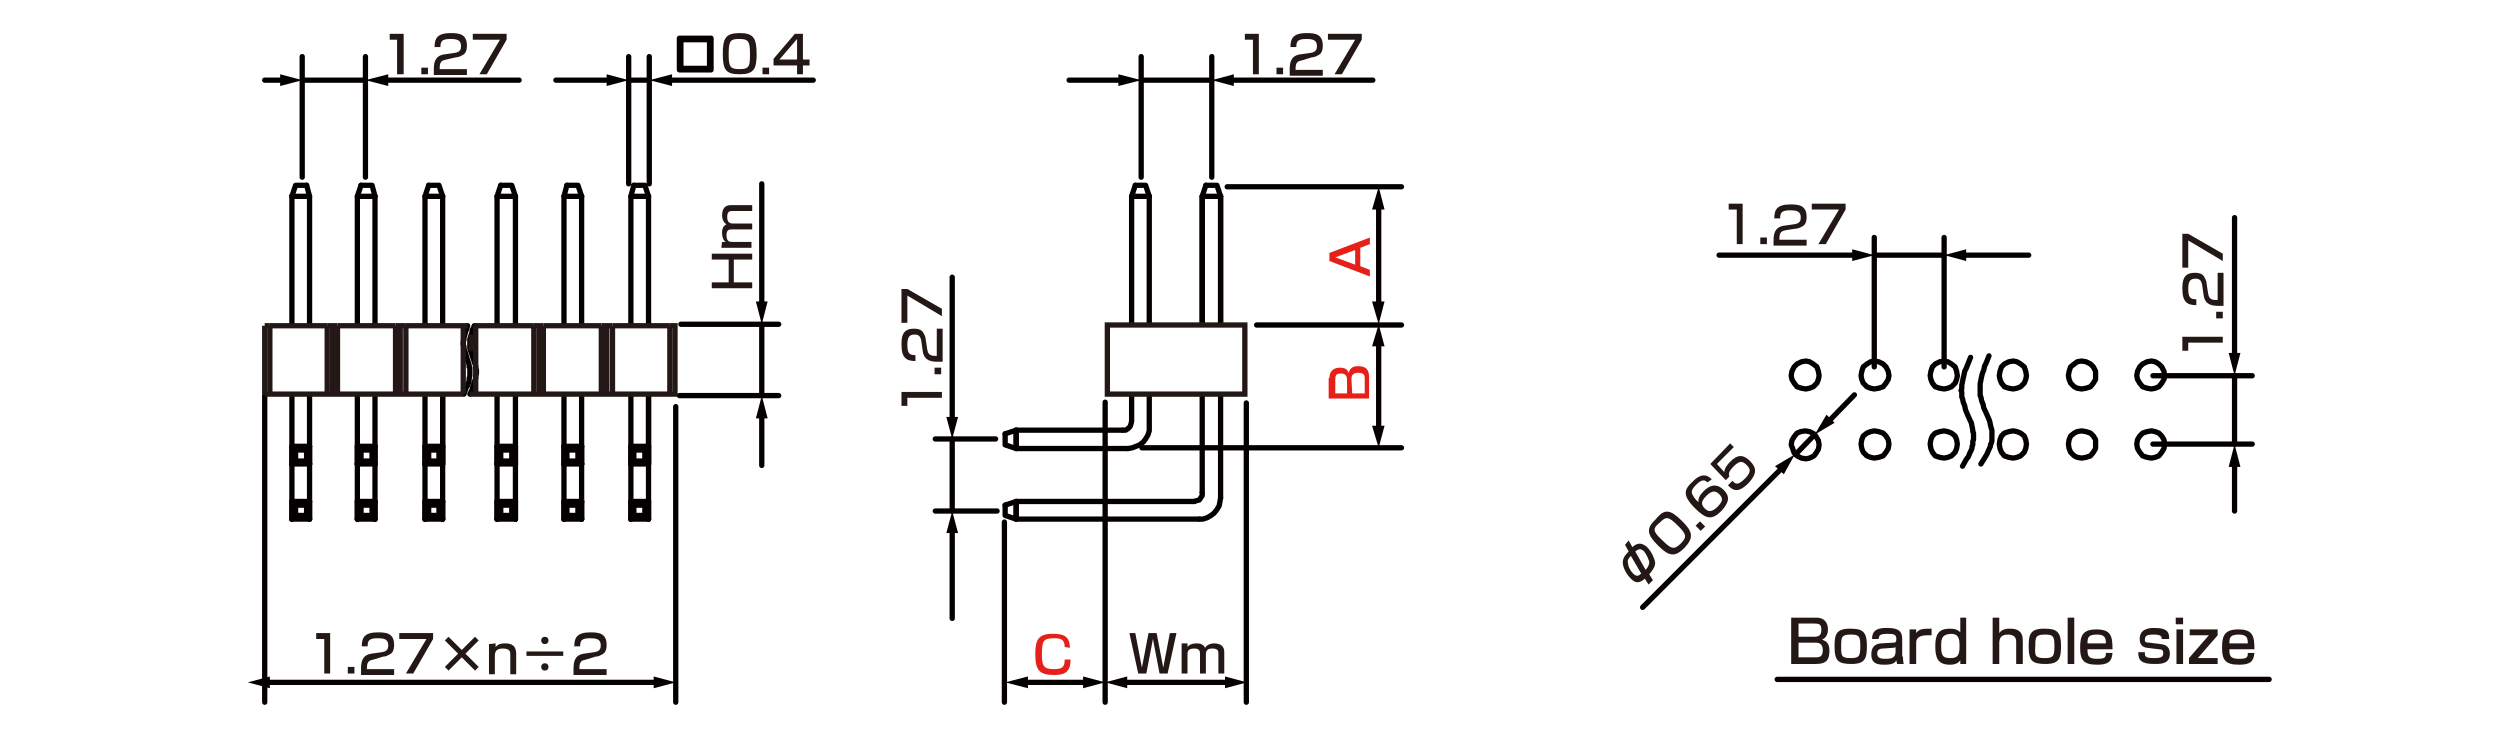 <?xml version="1.0" encoding="utf-8"?>
<!-- Generator: Adobe Illustrator 24.2.1, SVG Export Plug-In . SVG Version: 6.00 Build 0)  -->
<svg version="1.1" id="レイヤー_1" xmlns="http://www.w3.org/2000/svg" xmlns:xlink="http://www.w3.org/1999/xlink" x="0px" width="340" height="99.6"
	 y="0px" viewBox="0 0 340 99.6" style="enable-background:new 0 0 340 99.6;" xml:space="preserve">
<style type="text/css">
	.st0{fill:none;stroke:#040000;stroke-width:0.72;stroke-linecap:round;stroke-linejoin:round;stroke-miterlimit:10;}
	.st1{fill:none;stroke:#040000;stroke-width:0.72;stroke-linecap:round;stroke-linejoin:round;}
	.st2{fill:#040000;}
	.st3{fill:#231815;}
	.st4{fill:#E61F19;}
	.st5{fill:none;stroke:#231815;stroke-width:0.72;stroke-miterlimit:10;}
	.st6{fill:none;stroke:#060001;stroke-width:0.72;stroke-linecap:round;stroke-linejoin:round;stroke-miterlimit:10;}
</style>
<g id="MH0304_2_">
	<line class="st0" x1="254.9" y1="34.7" x2="264.4" y2="34.7"/>
	<line class="st0" x1="264.4" y1="49.9" x2="264.4" y2="32.3"/>
	<line class="st0" x1="254.9" y1="49.9" x2="254.9" y2="32.3"/>
	<line class="st0" x1="303.9" y1="51.1" x2="303.9" y2="60.4"/>
	<line class="st0" x1="292.8" y1="51.1" x2="306.3" y2="51.1"/>
	<line class="st0" x1="292.8" y1="60.4" x2="306.3" y2="60.4"/>
	<line class="st0" x1="246.8" y1="59.1" x2="244.2" y2="61.8"/>
	<polygon class="st0" points="256.9,51.1 256.8,50.5 256.5,49.9 256.1,49.5 255.5,49.2 254.9,49.1 254.4,49.2 253.9,49.5 
		253.4,49.9 253.2,50.5 253.1,51.1 253.2,51.6 253.4,52.1 253.9,52.6 254.4,52.8 254.9,52.9 255.5,52.8 256.1,52.6 256.5,52.1 
		256.8,51.6 	"/>
	<polygon class="st0" points="266.2,51.1 266.1,50.5 265.9,49.9 265.4,49.5 264.9,49.2 264.4,49.1 263.8,49.2 263.2,49.5 
		262.8,49.9 262.6,50.5 262.5,51.1 262.6,51.6 262.8,52.1 263.2,52.6 263.8,52.8 264.4,52.9 264.9,52.8 265.4,52.6 265.9,52.1 
		266.1,51.6 	"/>
	<polygon class="st0" points="275.6,51.1 275.5,50.5 275.3,49.9 274.8,49.5 274.3,49.2 273.8,49.1 273.2,49.2 272.6,49.5 
		272.2,49.9 272,50.5 271.9,51.1 272,51.6 272.2,52.1 272.6,52.6 273.2,52.8 273.8,52.9 274.3,52.8 274.8,52.6 275.3,52.1 
		275.5,51.6 	"/>
	<polygon class="st0" points="285,51.1 285,50.5 284.7,49.9 284.3,49.5 283.7,49.2 283.1,49.1 282.5,49.2 282.1,49.5 281.6,49.9 
		281.4,50.5 281.3,51.1 281.4,51.6 281.6,52.1 282.1,52.6 282.5,52.8 283.1,52.9 283.7,52.8 284.3,52.6 284.7,52.1 285,51.6 	"/>
	<polygon class="st0" points="275.6,60.4 275.5,59.8 275.3,59.3 274.8,58.9 274.3,58.7 273.8,58.6 273.2,58.7 272.6,58.9 
		272.2,59.3 272,59.8 271.9,60.4 272,61 272.2,61.5 272.6,62 273.2,62.2 273.8,62.3 274.3,62.2 274.8,62 275.3,61.5 275.5,61 	"/>
	<polygon class="st0" points="266.2,60.4 266.1,59.8 265.9,59.3 265.4,58.9 264.9,58.7 264.4,58.6 263.8,58.7 263.2,58.9 
		262.8,59.3 262.6,59.8 262.5,60.4 262.6,61 262.8,61.5 263.2,62 263.8,62.2 264.4,62.3 264.9,62.2 265.4,62 265.9,61.5 266.1,61 	
		"/>
	<polygon class="st0" points="256.9,60.4 256.8,59.8 256.5,59.3 256.1,58.9 255.5,58.7 254.9,58.6 254.4,58.7 253.9,58.9 
		253.4,59.3 253.2,59.8 253.1,60.4 253.2,61 253.4,61.5 253.9,62 254.4,62.2 254.9,62.3 255.5,62.2 256.1,62 256.5,61.5 256.8,61 	
		"/>
	<polygon class="st0" points="285,60.4 285,59.8 284.7,59.3 284.3,58.9 283.7,58.7 283.1,58.6 282.5,58.7 282.1,58.9 281.6,59.3 
		281.4,59.8 281.3,60.4 281.4,61 281.6,61.5 282.1,62 282.5,62.2 283.1,62.3 283.7,62.2 284.3,62 284.7,61.5 285,61 	"/>
	<polygon class="st0" points="294.4,51.1 294.3,50.5 294,49.9 293.6,49.5 293.1,49.2 292.6,49.1 292,49.2 291.4,49.5 291,49.9 
		290.7,50.5 290.6,51.1 290.7,51.6 291,52.1 291.4,52.6 292,52.8 292.6,52.9 293.1,52.8 293.6,52.6 294,52.1 294.3,51.6 	"/>
	<polygon class="st0" points="294.4,60.4 294.3,59.8 294,59.3 293.6,58.9 293.1,58.7 292.6,58.6 292,58.7 291.4,58.9 291,59.3 
		290.7,59.8 290.6,60.4 290.7,61 291,61.5 291.4,62 292,62.2 292.6,62.3 293.1,62.2 293.6,62 294,61.5 294.3,61 	"/>
	<polygon class="st0" points="247.4,51.1 247.3,50.5 247.1,49.9 246.6,49.5 246.1,49.2 245.6,49.1 245,49.2 244.4,49.5 244,49.9 
		243.7,50.5 243.6,51.1 243.7,51.6 244,52.1 244.4,52.6 245,52.8 245.6,52.9 246.1,52.8 246.6,52.6 247.1,52.1 247.3,51.6 	"/>
	<polygon class="st0" points="247.3,61.1 247.4,60.5 247.3,59.9 247,59.4 246.7,59 246.1,58.7 245.5,58.6 244.9,58.7 244.4,58.9 
		244,59.4 243.7,59.9 243.6,60.5 243.8,61 244,61.6 244.4,62 245,62.3 245.6,62.4 246.1,62.3 246.7,62 247,61.6 	"/>
	<polyline class="st0" points="270.5,48.4 270.1,49.4 269.9,49.8 269.8,50.3 269.6,50.8 269.5,51.2 269.4,51.7 269.3,52.2 
		269.3,53.4 269.3,53.6 269.3,53.8 269.4,54 269.5,54.5 269.7,55 269.8,55.5 270,55.9 270.4,56.8 270.6,57.3 270.7,57.8 270.8,58.2 
		270.9,58.5 270.9,58.7 270.9,59.8 270.9,60 270.8,60.3 270.7,60.5 270.7,60.7 270.6,60.9 270.2,61.8 269.9,62.3 269.4,63.1 	"/>
	<polyline class="st0" points="268,48.6 267.6,49.6 267.4,50.1 267.2,50.5 267.1,51 267,51.4 266.9,51.9 266.8,52.4 266.8,52.9 
		266.7,53.1 266.8,53.3 266.8,53.6 266.8,53.8 266.8,54 266.9,54.2 267,54.7 267.2,55.2 267.3,55.7 267.5,56.2 267.9,57.1 
		268.1,57.5 268.2,58 268.3,58.5 268.3,58.7 268.4,58.9 268.4,59.8 268.3,60 268.3,60.3 268.3,60.5 268.2,60.7 268.2,60.9 
		268.1,61.2 267.9,61.6 267.7,62.1 267.4,62.5 266.9,63.4 	"/>
	<line class="st0" x1="166.9" y1="25.4" x2="190.6" y2="25.4"/>
	<line class="st0" x1="170.9" y1="44.2" x2="190.6" y2="44.2"/>
	<path class="st0" d="M188.3,43.5"/>
	<path class="st0" d="M188.3,44.5"/>
	<line class="st0" x1="155.3" y1="60.9" x2="190.6" y2="60.9"/>
	<line class="st0" x1="41.1" y1="10.9" x2="49.5" y2="10.9"/>
	<line class="st0" x1="49.7" y1="24.1" x2="49.7" y2="7.7"/>
	<line class="st0" x1="41.1" y1="24.1" x2="41.1" y2="7.7"/>
	<line class="st0" x1="85.5" y1="10.9" x2="88.3" y2="10.9"/>
	<line class="st0" x1="88.3" y1="25" x2="88.3" y2="7.7"/>
	<line class="st0" x1="85.5" y1="25" x2="85.5" y2="7.7"/>
	<line class="st0" x1="164.8" y1="10.9" x2="155.2" y2="10.9"/>
	<line class="st0" x1="155.2" y1="24.1" x2="155.2" y2="7.7"/>
	<line class="st0" x1="164.8" y1="24.1" x2="164.8" y2="7.7"/>
	<line class="st0" x1="169.5" y1="54.8" x2="169.5" y2="95.5"/>
	<line class="st0" x1="150.3" y1="54.7" x2="150.3" y2="95.5"/>
	<line class="st0" x1="136.6" y1="71" x2="136.6" y2="95.5"/>
	<line class="st0" x1="103.6" y1="44.1" x2="103.6" y2="53.8"/>
	<line class="st0" x1="92.4" y1="53.8" x2="105.9" y2="53.8"/>
	<line class="st0" x1="92.6" y1="44.1" x2="105.9" y2="44.1"/>
	<line class="st0" x1="129.5" y1="59.7" x2="129.5" y2="69.5"/>
	<line class="st0" x1="135.6" y1="69.5" x2="127.2" y2="69.5"/>
	<line class="st0" x1="135.4" y1="59.7" x2="127.2" y2="59.7"/>
	<line class="st0" x1="91.9" y1="55.3" x2="91.9" y2="95.5"/>
	<line class="st0" x1="36" y1="53.8" x2="36" y2="95.5"/>
	<polyline class="st0" points="136.7,59 136.7,60.5 138.2,61 138.2,58.5 	"/>
	<polyline class="st0" points="136.7,59 138.2,58.5 138.2,61 	"/>
	<line class="st0" x1="138.2" y1="61" x2="153.4" y2="61"/>
	<line class="st0" x1="138.2" y1="58.5" x2="152.7" y2="58.5"/>
	<polyline class="st0" points="163.1,70.6 163.6,70.6 164.2,70.4 164.7,70.1 165.1,69.8 165.5,69.3 165.8,68.8 165.9,68.3 166,67.7 
			"/>
	<polyline class="st0" points="162.4,68.2 162.7,68.1 163.1,68 163.3,67.7 163.5,67.4 163.5,67 	"/>
	<polyline class="st0" points="138.2,70.6 138.2,68.2 136.7,68.7 	"/>
	<polyline class="st0" points="138.2,68.2 138.2,70.6 136.7,70.1 136.7,68.7 	"/>
	<line class="st0" x1="162.4" y1="68.2" x2="138.2" y2="68.2"/>
	<line class="st0" x1="163.1" y1="70.6" x2="138.2" y2="70.6"/>
	<line class="st0" x1="163.5" y1="53.7" x2="163.5" y2="67"/>
	<line class="st0" x1="166" y1="53.7" x2="166" y2="67.7"/>
	<polyline class="st0" points="153.4,61 154,60.9 154.5,60.7 155,60.5 155.5,60.1 155.8,59.7 156.1,59.2 156.3,58.6 156.3,58.1 
		156.3,53.7 	"/>
	<polyline class="st0" points="152.7,58.5 153.1,58.5 153.4,58.3 153.7,58 153.8,57.7 153.9,57.3 153.9,53.7 	"/>
	<polyline class="st0" points="156.3,26.7 153.9,26.7 154.4,25.2 	"/>
	<polyline class="st0" points="156.3,26.7 155.8,25.2 154.4,25.2 	"/>
	<line class="st0" x1="153.9" y1="26.7" x2="153.9" y2="44.1"/>
	<line class="st0" x1="156.3" y1="26.7" x2="156.3" y2="44.1"/>
	<line class="st0" x1="166" y1="26.7" x2="166" y2="44.1"/>
	<line class="st0" x1="163.5" y1="26.7" x2="163.5" y2="44.1"/>
	<polyline class="st0" points="164,25.2 165.5,25.2 166,26.7 	"/>
	<polyline class="st0" points="164,25.2 163.5,26.7 166,26.7 	"/>
	<line class="st0" x1="166" y1="26.7" x2="166" y2="44.1"/>
	<line class="st0" x1="163.5" y1="26.7" x2="163.5" y2="44.1"/>
	<line class="st0" x1="78.6" y1="61.2" x2="79.1" y2="60.7"/>
	<line class="st0" x1="78.6" y1="62.7" x2="79.1" y2="63.1"/>
	<line class="st0" x1="77.1" y1="61.2" x2="77.1" y2="62.7"/>
	<line class="st0" x1="78.6" y1="61.2" x2="78.6" y2="62.7"/>
	<line class="st0" x1="79.1" y1="60.7" x2="79.1" y2="63.1"/>
	<line class="st0" x1="77.1" y1="61.2" x2="78.6" y2="61.2"/>
	<line class="st0" x1="77.1" y1="62.7" x2="78.6" y2="62.7"/>
	<polyline class="st0" points="77.1,61.2 76.7,60.7 76.7,63.1 	"/>
	<line class="st0" x1="77.1" y1="62.7" x2="76.7" y2="63.1"/>
	<line class="st0" x1="76.7" y1="60.7" x2="79.1" y2="60.7"/>
	<line class="st0" x1="76.7" y1="63.1" x2="79.1" y2="63.1"/>
	<line class="st0" x1="69.6" y1="61.2" x2="70.1" y2="60.7"/>
	<line class="st0" x1="69.6" y1="62.7" x2="70.1" y2="63.1"/>
	<line class="st0" x1="68.1" y1="61.2" x2="68.1" y2="62.7"/>
	<line class="st0" x1="69.6" y1="61.2" x2="69.6" y2="62.7"/>
	<line class="st0" x1="70.1" y1="60.7" x2="70.1" y2="63.1"/>
	<line class="st0" x1="68.1" y1="61.2" x2="69.6" y2="61.2"/>
	<line class="st0" x1="68.1" y1="62.7" x2="69.6" y2="62.7"/>
	<polyline class="st0" points="68.1,61.2 67.6,60.7 67.6,63.1 	"/>
	<line class="st0" x1="68.1" y1="62.7" x2="67.6" y2="63.1"/>
	<line class="st0" x1="67.6" y1="60.7" x2="70.1" y2="60.7"/>
	<line class="st0" x1="67.6" y1="63.1" x2="70.1" y2="63.1"/>
	<line class="st0" x1="79.1" y1="53.7" x2="79.1" y2="63.1"/>
	<line class="st0" x1="76.7" y1="53.7" x2="76.7" y2="63.1"/>
	<line class="st0" x1="70.1" y1="53.7" x2="70.1" y2="63.1"/>
	<line class="st0" x1="67.6" y1="53.7" x2="67.6" y2="63.1"/>
	<polyline class="st0" points="77.1,25.2 78.6,25.2 79.1,26.7 	"/>
	<polyline class="st0" points="77.1,25.2 76.7,26.7 79.1,26.7 	"/>
	<polyline class="st0" points="68.1,25.2 69.6,25.2 70.1,26.7 	"/>
	<polyline class="st0" points="68.1,25.2 67.6,26.7 70.1,26.7 	"/>
	<line class="st0" x1="79.1" y1="26.7" x2="79.1" y2="44.1"/>
	<line class="st0" x1="76.7" y1="26.7" x2="76.7" y2="44.1"/>
	<line class="st0" x1="70.1" y1="26.7" x2="70.1" y2="44.1"/>
	<line class="st0" x1="67.6" y1="26.7" x2="67.6" y2="44.1"/>
	<line class="st0" x1="87.7" y1="61.2" x2="88.2" y2="60.7"/>
	<line class="st0" x1="87.7" y1="62.7" x2="88.2" y2="63.1"/>
	<line class="st0" x1="86.2" y1="61.2" x2="86.2" y2="62.7"/>
	<line class="st0" x1="87.7" y1="61.2" x2="87.7" y2="62.7"/>
	<line class="st0" x1="88.2" y1="60.7" x2="88.2" y2="63.1"/>
	<line class="st0" x1="86.2" y1="61.2" x2="87.7" y2="61.2"/>
	<line class="st0" x1="86.2" y1="62.7" x2="87.7" y2="62.7"/>
	<polyline class="st0" points="86.2,61.2 85.8,60.7 85.8,63.1 	"/>
	<line class="st0" x1="86.2" y1="62.7" x2="85.8" y2="63.1"/>
	<line class="st0" x1="85.8" y1="60.7" x2="88.2" y2="60.7"/>
	<polyline class="st0" points="88.2,53.7 88.2,63.1 85.8,63.1 	"/>
	<line class="st0" x1="85.8" y1="53.7" x2="85.8" y2="63.1"/>
	<polyline class="st0" points="86.2,25.2 87.7,25.2 88.2,26.7 	"/>
	<polyline class="st0" points="86.2,25.2 85.8,26.7 88.2,26.7 	"/>
	<line class="st0" x1="88.2" y1="26.7" x2="88.2" y2="44.1"/>
	<line class="st0" x1="85.8" y1="26.7" x2="85.8" y2="44.1"/>
	<line class="st0" x1="67.6" y1="70.6" x2="70.1" y2="70.6"/>
	<line class="st0" x1="67.6" y1="68.2" x2="70.1" y2="68.2"/>
	<line class="st0" x1="68.1" y1="70.1" x2="67.6" y2="70.6"/>
	<polyline class="st0" points="67.6,70.6 67.6,68.2 68.1,68.7 	"/>
	<line class="st0" x1="68.1" y1="70.1" x2="69.6" y2="70.1"/>
	<line class="st0" x1="68.1" y1="68.7" x2="69.6" y2="68.7"/>
	<line class="st0" x1="70.1" y1="68.2" x2="70.1" y2="70.6"/>
	<line class="st0" x1="69.6" y1="68.7" x2="69.6" y2="70.1"/>
	<line class="st0" x1="68.1" y1="68.7" x2="68.1" y2="70.1"/>
	<line class="st0" x1="69.6" y1="70.1" x2="70.1" y2="70.6"/>
	<line class="st0" x1="69.6" y1="68.7" x2="70.1" y2="68.2"/>
	<line class="st0" x1="85.8" y1="70.6" x2="88.2" y2="70.6"/>
	<line class="st0" x1="85.8" y1="68.2" x2="88.2" y2="68.2"/>
	<line class="st0" x1="86.2" y1="70.1" x2="85.8" y2="70.6"/>
	<polyline class="st0" points="85.8,70.6 85.8,68.2 86.2,68.7 	"/>
	<line class="st0" x1="86.2" y1="70.1" x2="87.7" y2="70.1"/>
	<line class="st0" x1="86.2" y1="68.7" x2="87.7" y2="68.7"/>
	<line class="st0" x1="88.2" y1="68.2" x2="88.2" y2="70.6"/>
	<line class="st0" x1="87.7" y1="68.7" x2="87.7" y2="70.1"/>
	<line class="st0" x1="86.2" y1="68.7" x2="86.2" y2="70.1"/>
	<line class="st0" x1="87.7" y1="70.1" x2="88.2" y2="70.6"/>
	<line class="st0" x1="87.7" y1="68.7" x2="88.2" y2="68.2"/>
	<line class="st0" x1="76.7" y1="70.6" x2="79.1" y2="70.6"/>
	<line class="st0" x1="76.7" y1="68.2" x2="79.1" y2="68.2"/>
	<line class="st0" x1="77.1" y1="70.1" x2="76.7" y2="70.6"/>
	<polyline class="st0" points="76.7,70.6 76.7,68.2 77.1,68.7 	"/>
	<line class="st0" x1="77.1" y1="70.1" x2="78.6" y2="70.1"/>
	<line class="st0" x1="77.1" y1="68.7" x2="78.6" y2="68.7"/>
	<line class="st0" x1="79.1" y1="68.2" x2="79.1" y2="70.6"/>
	<line class="st0" x1="78.6" y1="68.7" x2="78.6" y2="70.1"/>
	<line class="st0" x1="77.1" y1="68.7" x2="77.1" y2="70.1"/>
	<line class="st0" x1="78.6" y1="70.1" x2="79.1" y2="70.6"/>
	<line class="st0" x1="78.6" y1="68.7" x2="79.1" y2="68.2"/>
	<line class="st0" x1="67.6" y1="63.1" x2="67.6" y2="70.6"/>
	<line class="st0" x1="70.1" y1="63.1" x2="70.1" y2="70.6"/>
	<line class="st0" x1="85.8" y1="63.1" x2="85.8" y2="70.6"/>
	<line class="st0" x1="88.2" y1="53.7" x2="88.2" y2="70.6"/>
	<line class="st0" x1="76.7" y1="63.1" x2="76.7" y2="70.6"/>
	<line class="st0" x1="79.1" y1="63.1" x2="79.1" y2="70.6"/>
	<line class="st0" x1="59.7" y1="61.2" x2="60.2" y2="60.7"/>
	<line class="st0" x1="59.7" y1="62.7" x2="60.2" y2="63.1"/>
	<line class="st0" x1="58.3" y1="61.2" x2="58.3" y2="62.7"/>
	<line class="st0" x1="59.7" y1="61.2" x2="59.7" y2="62.7"/>
	<line class="st0" x1="60.2" y1="60.7" x2="60.2" y2="63.1"/>
	<line class="st0" x1="58.3" y1="61.2" x2="59.7" y2="61.2"/>
	<line class="st0" x1="58.3" y1="62.7" x2="59.7" y2="62.7"/>
	<polyline class="st0" points="58.3,61.2 57.8,60.7 57.8,63.1 	"/>
	<line class="st0" x1="58.3" y1="62.7" x2="57.8" y2="63.1"/>
	<line class="st0" x1="57.8" y1="60.7" x2="60.2" y2="60.7"/>
	<polyline class="st0" points="60.2,53.7 60.2,63.1 57.8,63.1 	"/>
	<line class="st0" x1="57.8" y1="53.7" x2="57.8" y2="63.1"/>
	<polyline class="st0" points="58.3,25.2 59.7,25.2 60.2,26.7 	"/>
	<polyline class="st0" points="58.3,25.2 57.8,26.7 60.2,26.7 	"/>
	<line class="st0" x1="60.2" y1="26.7" x2="60.2" y2="44.1"/>
	<line class="st0" x1="57.8" y1="26.7" x2="57.8" y2="44.1"/>
	<line class="st0" x1="41.7" y1="61.2" x2="42.1" y2="60.7"/>
	<line class="st0" x1="41.7" y1="62.7" x2="42.1" y2="63.1"/>
	<line class="st0" x1="39.7" y1="60.7" x2="42.1" y2="60.7"/>
	<line class="st0" x1="39.7" y1="63.1" x2="42.1" y2="63.1"/>
	<polyline class="st0" points="39.7,26.7 42.1,26.7 41.7,25.2 	"/>
	<line class="st0" x1="40.2" y1="61.2" x2="40.2" y2="62.7"/>
	<polyline class="st0" points="40.2,61.2 41.7,61.2 41.7,62.7 	"/>
	<line class="st0" x1="40.2" y1="62.7" x2="41.7" y2="62.7"/>
	<polyline class="st0" points="40.2,61.2 39.7,60.7 39.7,63.1 	"/>
	<line class="st0" x1="40.2" y1="62.7" x2="39.7" y2="63.1"/>
	<line class="st0" x1="39.7" y1="53.7" x2="39.7" y2="63.1"/>
	<polyline class="st0" points="39.7,26.7 40.2,25.2 41.7,25.2 	"/>
	<line class="st0" x1="39.7" y1="26.7" x2="39.7" y2="44.1"/>
	<line class="st0" x1="50.6" y1="61.2" x2="51" y2="60.7"/>
	<line class="st0" x1="50.6" y1="62.7" x2="51" y2="63.1"/>
	<line class="st0" x1="49.1" y1="61.2" x2="49.1" y2="62.7"/>
	<line class="st0" x1="50.6" y1="61.2" x2="50.6" y2="62.7"/>
	<line class="st0" x1="51" y1="60.7" x2="51" y2="63.1"/>
	<line class="st0" x1="49.1" y1="61.2" x2="50.6" y2="61.2"/>
	<line class="st0" x1="49.1" y1="62.7" x2="50.6" y2="62.7"/>
	<polyline class="st0" points="49.1,61.2 48.6,60.7 48.6,63.1 	"/>
	<line class="st0" x1="49.1" y1="62.7" x2="48.6" y2="63.1"/>
	<line class="st0" x1="48.6" y1="60.7" x2="51" y2="60.7"/>
	<line class="st0" x1="48.6" y1="63.1" x2="51" y2="63.1"/>
	<line class="st0" x1="42.1" y1="60.7" x2="42.1" y2="63.1"/>
	<line class="st0" x1="51" y1="53.7" x2="51" y2="63.1"/>
	<line class="st0" x1="48.6" y1="53.7" x2="48.6" y2="63.1"/>
	<line class="st0" x1="42.1" y1="53.7" x2="42.1" y2="63.1"/>
	<polyline class="st0" points="49.1,25.2 50.6,25.2 51,26.7 	"/>
	<polyline class="st0" points="49.1,25.2 48.6,26.7 51,26.7 	"/>
	<line class="st0" x1="51" y1="26.7" x2="51" y2="44.1"/>
	<line class="st0" x1="48.6" y1="26.7" x2="48.6" y2="44.1"/>
	<line class="st0" x1="42.1" y1="26.7" x2="42.1" y2="44.1"/>
	<line class="st0" x1="57.8" y1="70.6" x2="60.2" y2="70.6"/>
	<line class="st0" x1="57.8" y1="68.2" x2="60.2" y2="68.2"/>
	<line class="st0" x1="58.3" y1="70.1" x2="57.8" y2="70.6"/>
	<polyline class="st0" points="57.8,70.6 57.8,68.2 58.3,68.7 	"/>
	<line class="st0" x1="58.3" y1="70.1" x2="59.7" y2="70.1"/>
	<line class="st0" x1="58.3" y1="68.7" x2="59.7" y2="68.7"/>
	<line class="st0" x1="60.2" y1="68.2" x2="60.2" y2="70.6"/>
	<line class="st0" x1="59.7" y1="68.7" x2="59.7" y2="70.1"/>
	<line class="st0" x1="58.3" y1="68.7" x2="58.3" y2="70.1"/>
	<line class="st0" x1="59.7" y1="70.1" x2="60.2" y2="70.6"/>
	<line class="st0" x1="59.7" y1="68.7" x2="60.2" y2="68.2"/>
	<line class="st0" x1="42.1" y1="68.2" x2="42.1" y2="70.6"/>
	<line class="st0" x1="48.6" y1="70.6" x2="51" y2="70.6"/>
	<line class="st0" x1="48.6" y1="68.2" x2="51" y2="68.2"/>
	<line class="st0" x1="49.1" y1="70.1" x2="48.6" y2="70.6"/>
	<polyline class="st0" points="48.6,70.6 48.6,68.2 49.1,68.7 	"/>
	<line class="st0" x1="49.1" y1="70.1" x2="50.6" y2="70.1"/>
	<line class="st0" x1="49.1" y1="68.7" x2="50.6" y2="68.7"/>
	<line class="st0" x1="51" y1="68.2" x2="51" y2="70.6"/>
	<line class="st0" x1="50.6" y1="68.7" x2="50.6" y2="70.1"/>
	<line class="st0" x1="49.1" y1="68.7" x2="49.1" y2="70.1"/>
	<line class="st0" x1="50.6" y1="70.1" x2="51" y2="70.6"/>
	<line class="st0" x1="50.6" y1="68.7" x2="51" y2="68.2"/>
	<line class="st0" x1="40.2" y1="70.1" x2="39.7" y2="70.6"/>
	<polyline class="st0" points="39.7,70.6 39.7,68.2 40.2,68.7 	"/>
	<line class="st0" x1="40.2" y1="70.1" x2="41.7" y2="70.1"/>
	<polyline class="st0" points="41.7,70.1 41.7,68.7 40.2,68.7 	"/>
	<line class="st0" x1="40.2" y1="68.7" x2="40.2" y2="70.1"/>
	<line class="st0" x1="39.7" y1="70.6" x2="42.1" y2="70.6"/>
	<line class="st0" x1="39.7" y1="68.2" x2="42.1" y2="68.2"/>
	<line class="st0" x1="41.7" y1="70.1" x2="42.1" y2="70.6"/>
	<line class="st0" x1="41.7" y1="68.7" x2="42.1" y2="68.2"/>
	<line class="st0" x1="42.1" y1="63.1" x2="42.1" y2="70.6"/>
	<line class="st0" x1="48.6" y1="63.1" x2="48.6" y2="70.6"/>
	<line class="st0" x1="51" y1="63.1" x2="51" y2="70.6"/>
	<line class="st0" x1="39.7" y1="63.1" x2="39.7" y2="70.6"/>
	<line class="st0" x1="57.8" y1="63.1" x2="57.8" y2="70.6"/>
	<line class="st0" x1="60.2" y1="53.8" x2="60.2" y2="70.6"/>
	<g>
		<line class="st1" x1="36.2" y1="92.8" x2="89.5" y2="92.8"/>
		<g>
			<polygon class="st2" points="36.7,93.6 33.7,92.8 36.7,92 			"/>
		</g>
		<g>
			<polygon class="st2" points="88.9,93.6 91.9,92.8 88.9,92 			"/>
		</g>
	</g>
	<g>
		<line class="st1" x1="38.6" y1="10.9" x2="36" y2="10.9"/>
		<g>
			<polygon class="st2" points="38.1,10.1 41.1,10.9 38.1,11.7 			"/>
		</g>
	</g>
	<g>
		<line class="st1" x1="52.2" y1="10.9" x2="70.6" y2="10.9"/>
		<g>
			<polygon class="st2" points="52.8,11.7 49.7,10.9 52.8,10.1 			"/>
		</g>
	</g>
	<g>
		<line class="st1" x1="90.8" y1="10.9" x2="110.6" y2="10.9"/>
		<g>
			<polygon class="st2" points="91.4,11.7 88.3,10.9 91.4,10.1 			"/>
		</g>
	</g>
	<g>
		<line class="st1" x1="83.1" y1="10.9" x2="75.6" y2="10.9"/>
		<g>
			<polygon class="st2" points="82.5,10.1 85.5,10.9 82.5,11.7 			"/>
		</g>
	</g>
	<g>
		<path class="st3" d="M96.8,38.4h2.3v-3.1h-2.3v-0.8h5.5v0.8h-2.5v3.1h2.5v0.8h-5.5V38.4z"/>
		<path class="st3" d="M98.2,32.9h0.5c-0.3-0.2-0.5-0.6-0.5-1.2c0-0.3,0-0.9,0.6-1.2c-0.5-0.3-0.6-0.9-0.6-1.2
			c0-1.3,0.8-1.4,1.2-1.4h2.9v0.8h-2.7c-0.3,0-0.7,0-0.7,0.8c0,0.6,0.2,0.9,0.8,0.9h2.6v0.8h-2.7c-0.4,0-0.8,0-0.8,0.8
			c0,0.9,0.5,0.9,0.8,0.9h2.6v0.8h-4.1L98.2,32.9L98.2,32.9z"/>
	</g>
	<g>
		<line class="st1" x1="103.6" y1="41.6" x2="103.6" y2="25"/>
		<g>
			<polygon class="st2" points="104.4,41 103.6,44.1 102.8,41 			"/>
		</g>
	</g>
	<g>
		<line class="st1" x1="103.6" y1="56.3" x2="103.6" y2="63.3"/>
		<g>
			<polygon class="st2" points="102.8,56.9 103.6,53.8 104.4,56.9 			"/>
		</g>
	</g>
	<g>
		<line class="st1" x1="129.5" y1="57.3" x2="129.5" y2="37.7"/>
		<g>
			<polygon class="st2" points="130.3,56.7 129.5,59.7 128.7,56.7 			"/>
		</g>
	</g>
	<g>
		<line class="st1" x1="129.5" y1="72" x2="129.5" y2="84.1"/>
		<g>
			<polygon class="st2" points="128.7,72.5 129.5,69.5 130.3,72.5 			"/>
		</g>
	</g>
	<g>
		<path class="st4" d="M144.8,88c0-1.1-0.6-1.2-1.5-1.2c-1.4,0-1.6,0.4-1.6,2.2c0,1.5,0.2,2,1.6,2c1.1,0,1.5-0.2,1.5-1.3h0.8
			c0,1.6-0.7,2.1-2.2,2.1c-2,0-2.6-0.6-2.6-2.8c0-2,0.4-2.8,2.4-2.8c1.4,0,2.3,0.3,2.3,1.9L144.8,88L144.8,88z"/>
	</g>
	<g>
		<path class="st3" d="M154.4,86.1l0.9,4.7l0.9-4.7h1.1l0.9,4.7l0.9-4.7h0.9l-1.2,5.5h-1.1l-0.9-4.7l-0.9,4.7h-1.1l-1.2-5.5H154.4z"
			/>
		<path class="st3" d="M161.5,87.5V88c0.2-0.3,0.6-0.5,1.2-0.5c0.3,0,0.9,0,1.2,0.6c0.3-0.5,0.9-0.6,1.2-0.6c1.3,0,1.4,0.8,1.4,1.2
			v2.9h-0.8v-2.7c0-0.3,0-0.7-0.8-0.7c-0.6,0-0.9,0.2-0.9,0.8v2.6h-0.8V89c0-0.4,0-0.8-0.8-0.8c-0.9,0-0.9,0.5-0.9,0.8v2.6h-0.8
			v-4.1H161.5z"/>
	</g>
	<g>
		<line class="st1" x1="139.2" y1="92.8" x2="147.8" y2="92.8"/>
		<g>
			<polygon class="st2" points="139.8,93.6 136.7,92.8 139.8,92 			"/>
		</g>
		<g>
			<polygon class="st2" points="147.3,93.6 150.3,92.8 147.3,92 			"/>
		</g>
	</g>
	<g>
		<line class="st1" x1="152.7" y1="92.8" x2="167.1" y2="92.8"/>
		<g>
			<polygon class="st2" points="153.3,93.6 150.3,92.8 153.3,92 			"/>
		</g>
		<g>
			<polygon class="st2" points="166.6,93.6 169.6,92.8 166.6,92 			"/>
		</g>
	</g>
	<g>
		<line class="st1" x1="152.7" y1="10.9" x2="145.4" y2="10.9"/>
		<g>
			<polygon class="st2" points="152.1,10.1 155.2,10.9 152.1,11.7 			"/>
		</g>
	</g>
	<g>
		<line class="st1" x1="167.3" y1="10.9" x2="186.7" y2="10.9"/>
		<g>
			<polygon class="st2" points="167.8,11.7 164.8,10.9 167.8,10.1 			"/>
		</g>
	</g>
	<g>
		<path class="st4" d="M186.3,32.3v0.9l-1.3,0.5v2.5l1.3,0.5v0.9l-5.5-2.1v-1.1L186.3,32.3z M184.3,36v-2l-2.7,1L184.3,36z"/>
	</g>
	<g>
		<path class="st4" d="M180.8,51.4c0-1.1,0.8-1.4,1.4-1.4c0.5,0,1,0.1,1.2,0.7c0.2-0.5,0.4-0.9,1.3-0.9c0.9,0,1.5,0.3,1.5,1.5v2.9
			h-5.5v-2.8H180.8z M181.6,53.5h1.6v-1.8c0-0.8-0.4-0.9-0.9-0.9c-0.6,0-0.7,0.3-0.7,0.8L181.6,53.5L181.6,53.5z M183.9,53.5h1.7v-2
			c0-0.5-0.1-0.8-0.9-0.8c-0.9,0-0.9,0.6-0.9,0.9L183.9,53.5L183.9,53.5z"/>
	</g>
	<g>
		<line class="st1" x1="187.5" y1="27.9" x2="187.5" y2="41.6"/>
		<g>
			<polygon class="st2" points="186.6,28.5 187.5,25.4 188.3,28.5 			"/>
		</g>
		<g>
			<polygon class="st2" points="186.6,41 187.5,44.1 188.3,41 			"/>
		</g>
	</g>
	<g>
		<line class="st1" x1="187.5" y1="46.5" x2="187.5" y2="58.5"/>
		<g>
			<polygon class="st2" points="186.6,47.1 187.5,44.1 188.3,47.1 			"/>
		</g>
		<g>
			<polygon class="st2" points="186.6,57.9 187.5,60.9 188.3,57.9 			"/>
		</g>
	</g>
	<g>
		<line class="st1" x1="248.6" y1="57.4" x2="252.2" y2="53.7"/>
		<g>
			<polygon class="st2" points="249.5,57.5 246.8,59.1 248.4,56.4 			"/>
		</g>
	</g>
	<g>
		<line class="st1" x1="242.4" y1="63.6" x2="223.4" y2="82.6"/>
		<g>
			<polygon class="st2" points="241.4,63.4 244.1,61.8 242.6,64.5 			"/>
		</g>
	</g>
	<g>
		<line class="st1" x1="252.5" y1="34.7" x2="233.8" y2="34.7"/>
		<g>
			<polygon class="st2" points="251.9,33.9 254.9,34.7 251.9,35.5 			"/>
		</g>
	</g>
	<g>
		<line class="st1" x1="266.8" y1="34.7" x2="275.9" y2="34.7"/>
		<g>
			<polygon class="st2" points="267.4,35.5 264.4,34.7 267.4,33.9 			"/>
		</g>
	</g>
	<g>
		<line class="st1" x1="303.9" y1="48.6" x2="303.9" y2="29.6"/>
		<g>
			<polygon class="st2" points="304.7,48 303.9,51.1 303.1,48 			"/>
		</g>
	</g>
	<g>
		<line class="st1" x1="303.9" y1="62.9" x2="303.9" y2="69.5"/>
		<g>
			<polygon class="st2" points="303.1,63.5 303.9,60.4 304.7,63.5 			"/>
		</g>
	</g>
	<g>
		<path class="st0" d="M96.7,5.2v4.3h-4.3V5.2H96.7z M92.6,5.4v3.9h3.9V5.4H92.6z"/>
	</g>
	<g>
		<path class="st3" d="M221.5,73.5l0.5,0.9c0.9-0.8,1.5-0.4,2,0c0.6,0.6,1,1.5,1.1,2.1c0,0.5-0.2,0.9-0.8,1.6l0.5,0.8l-0.6,0.6
			l-0.5-0.8c-0.8,0.7-1.3,0.6-1.9,0c-0.6-0.6-1.1-1.5-1.1-2.2c0-0.5,0.2-0.9,0.8-1.5l-0.5-0.9L221.5,73.5z M221.8,75.6
			c-0.4,0.4-0.5,0.7-0.4,0.9c0,0.5,0.3,1.1,0.7,1.5c0.5,0.5,0.8,0.3,1.1,0L221.8,75.6z M223.8,77.5c0.4-0.4,0.5-0.8,0.5-1.1
			c-0.1-0.3-0.3-0.9-0.7-1.4c-0.5-0.5-0.8-0.3-1.2,0L223.8,77.5z"/>
	</g>
	<rect x="150.6" y="44.2" class="st5" width="18.7" height="9.4"/>
	<polyline class="st0" points="63.9,53.6 64.2,53 64.3,52.6 64.4,52.3 64.5,52 64.7,51.4 64.7,51.1 64.8,50.8 64.8,50.3 64.7,50.2 
		64.7,50 64.7,49.8 64.6,49.5 64.5,49.2 64.3,48.6 64.1,48 64,47.7 63.9,47.4 63.9,47.2 63.9,47.1 63.9,46.9 63.9,46.4 63.9,46.1 
		64,45.8 64.1,45.5 64.2,45.2 64.2,44.9 64.4,44.6 64.5,44.3 	"/>
	<polyline class="st0" points="63.1,53.6 63.3,53 63.4,52.7 63.6,52.4 63.7,52.1 63.8,51.8 63.8,51.5 63.9,51.1 63.9,50.8 
		63.9,50.7 63.9,50.5 63.9,50.3 63.9,50.2 63.9,50 63.8,49.9 63.8,49.6 63.7,49.3 63.5,48.7 63.3,48 63.2,47.7 63.1,47.4 63.1,47.2 
		63.1,47.1 63,46.9 63,46.5 63.1,46.2 63.1,45.9 63.2,45.6 63.3,45.2 63.5,44.6 63.6,44.3 	"/>
	<g>
		<path class="st5" d="M54.4,44.3"/>
		<line class="st5" x1="44.5" y1="44.3" x2="45.9" y2="44.3"/>
		<line class="st5" x1="44.5" y1="44.3" x2="36.7" y2="44.3"/>
		<line class="st5" x1="45.9" y1="53.6" x2="45.9" y2="44.3"/>
		<line class="st5" x1="44.5" y1="53.6" x2="44.5" y2="44.3"/>
		<line class="st5" x1="45.2" y1="53.6" x2="45.2" y2="44.3"/>
		<line class="st5" x1="36" y1="44.3" x2="36.7" y2="44.3"/>
		<line class="st5" x1="36.7" y1="53.6" x2="36.7" y2="44.3"/>
		<line class="st5" x1="36" y1="53.6" x2="36" y2="44.3"/>
		<line class="st5" x1="54.4" y1="53.6" x2="54.4" y2="44.3"/>
		<line class="st5" x1="53.8" y1="53.6" x2="53.8" y2="44.3"/>
		<line class="st5" x1="53.8" y1="44.3" x2="45.9" y2="44.3"/>
		<line class="st5" x1="63" y1="53.6" x2="63" y2="44.3"/>
		<line class="st5" x1="54.4" y1="53.6" x2="54.4" y2="44.3"/>
		<line class="st5" x1="53.8" y1="53.6" x2="53.8" y2="44.3"/>
		<line class="st5" x1="55.2" y1="53.6" x2="55.2" y2="44.3"/>
		<line class="st5" x1="53.8" y1="44.3" x2="55.2" y2="44.3"/>
		<line class="st5" x1="63.6" y1="44.3" x2="55.2" y2="44.3"/>
		<line class="st5" x1="36" y1="53.6" x2="63" y2="53.6"/>
	</g>
	<g>
		<path class="st5" d="M82.5,44.3"/>
		<line class="st5" x1="72.6" y1="44.3" x2="73.9" y2="44.3"/>
		<line class="st5" x1="72.6" y1="44.3" x2="64.5" y2="44.3"/>
		<line class="st5" x1="73.9" y1="53.6" x2="73.9" y2="44.3"/>
		<line class="st5" x1="72.6" y1="53.6" x2="72.6" y2="44.3"/>
		<line class="st5" x1="73.3" y1="53.6" x2="73.3" y2="44.3"/>
		<line class="st5" x1="64.7" y1="53.6" x2="64.7" y2="44.3"/>
		<line class="st5" x1="64.1" y1="47.7" x2="64.1" y2="45.5"/>
		<line class="st5" x1="82.5" y1="53.6" x2="82.5" y2="44.3"/>
		<line class="st5" x1="81.8" y1="53.6" x2="81.8" y2="44.3"/>
		<line class="st5" x1="81.8" y1="44.3" x2="73.9" y2="44.3"/>
		<line class="st5" x1="91.1" y1="53.6" x2="91.1" y2="44.3"/>
		<line class="st5" x1="82.5" y1="53.6" x2="82.5" y2="44.3"/>
		<line class="st5" x1="81.8" y1="53.6" x2="81.8" y2="44.3"/>
		<line class="st5" x1="83.3" y1="53.6" x2="83.3" y2="44.3"/>
		<line class="st5" x1="81.8" y1="44.3" x2="83.3" y2="44.3"/>
		<line class="st5" x1="91.1" y1="44.3" x2="83.3" y2="44.3"/>
		<polyline class="st5" points="63.9,53.6 91.8,53.6 91.8,44.3 91.1,44.3 		"/>
	</g>
	<g>
		<path class="st3" d="M54.9,4.6v5.5H54V5.4h-1V4.6H54.9z"/>
		<path class="st3" d="M58.2,9.2v0.9h-0.9V9.2H58.2z"/>
		<path class="st3" d="M60.7,8.1c-0.5,0.1-0.9,0.2-0.9,1.1v0.2h3.7v0.8H59V9.5c0-0.9,0.1-1.9,1.4-2.1l1.4-0.2
			c0.6-0.1,0.9-0.3,0.9-0.9c0-0.7-0.3-1-1.4-1c-1.2,0-1.4,0.3-1.4,1.1h-0.8c0-1.2,0.4-1.9,2.2-1.9c1.1,0,2.2,0.1,2.2,1.7
			c0,0.7-0.2,1.1-0.6,1.3c-0.2,0.1-0.5,0.3-0.9,0.3L60.7,8.1z"/>
		<path class="st3" d="M68.9,4.6v0.8l-2.7,4.7h-1L68,5.4h-3.7V4.6H68.9z"/>
	</g>
	<g>
		<path class="st3" d="M171.2,4.6v5.5h-0.8V5.4h-1.1V4.6H171.2z"/>
		<path class="st3" d="M174.5,9.2v0.9h-0.9V9.2H174.5z"/>
		<path class="st3" d="M177.1,8.2c-0.5,0.1-0.9,0.2-0.9,1.1v0.2h3.7v0.8h-4.5V9.5c0-0.9,0.1-1.9,1.4-2.1l1.4-0.2
			c0.6-0.1,0.9-0.3,0.9-0.9c0-0.7-0.3-1-1.4-1c-1.2,0-1.4,0.3-1.4,1.1h-0.8c0-1.2,0.4-1.9,2.2-1.9c1.1,0,2.2,0.1,2.2,1.7
			c0,0.7-0.2,1.1-0.6,1.3c-0.2,0.1-0.5,0.3-0.9,0.3L177.1,8.2z"/>
		<path class="st3" d="M185.2,4.6v0.8l-2.7,4.7h-1l2.8-4.7h-3.7V4.6H185.2z"/>
	</g>
	<g>
		<path class="st3" d="M102.9,7.4c0,2-0.4,2.7-2.3,2.7s-2.3-0.6-2.3-2.8c0-2.1,0.4-2.8,2.3-2.8S102.9,5.2,102.9,7.4z M99.1,7.4
			c0,1.7,0.2,2,1.5,2s1.4-0.4,1.4-2c0-1.8-0.2-2.1-1.5-2.1C99.3,5.3,99.1,5.6,99.1,7.4z"/>
		<path class="st3" d="M104.6,9.2v0.9h-0.9V9.2H104.6z"/>
		<path class="st3" d="M109.2,4.6v3.5h0.9v0.8h-0.9v1.2h-0.8V8.9h-3.2V8l2.9-3.4H109.2z M108.4,5.3L106,8.1h2.4V5.3z"/>
	</g>
	<g>
		<path class="st3" d="M44.9,86.1v5.5h-0.8v-4.7H43v-0.8H44.9z"/>
		<path class="st3" d="M48.2,90.7v0.9h-0.9v-0.9H48.2z"/>
		<path class="st3" d="M50.8,89.7c-0.5,0.1-0.9,0.2-0.9,1.1V91h3.7v0.8h-4.5V91c0-0.9,0.1-1.9,1.4-2.1l1.4-0.2
			c0.6-0.1,0.9-0.3,0.9-0.9c0-0.7-0.3-1-1.4-1c-1.2,0-1.4,0.3-1.4,1.1h-0.8c0-1.2,0.4-1.9,2.2-1.9c1.1,0,2.2,0.1,2.2,1.7
			c0,0.7-0.2,1.1-0.6,1.3c-0.2,0.1-0.5,0.3-0.9,0.3L50.8,89.7z"/>
		<path class="st3" d="M58.9,86.1v0.8l-2.7,4.7h-1l2.8-4.7h-3.7v-0.8H58.9z"/>
		<path class="st3" d="M64.6,86.6l0.5,0.5l-1.8,1.8l1.8,1.8l-0.5,0.5l-1.8-1.8L61,91.2l-0.5-0.5l1.8-1.8l-1.8-1.8l0.5-0.5l1.8,1.8
			L64.6,86.6z"/>
		<path class="st3" d="M67.4,87.5V88c0.4-0.5,1-0.5,1.3-0.5c0.4,0,1.5,0,1.5,1.4v2.8h-0.8V89c0-0.3,0-0.8-1-0.8s-1.1,0.5-1.1,1.1
			v2.4h-0.8v-4.1L67.4,87.5L67.4,87.5z"/>
		<path class="st3" d="M76.6,88.6v0.6h-5v-0.6H76.6z M74.6,87.1c0,0.3-0.2,0.5-0.5,0.5s-0.5-0.2-0.5-0.5s0.2-0.5,0.5-0.5
			S74.6,86.8,74.6,87.1z M74.6,90.7c0,0.3-0.2,0.5-0.5,0.5s-0.5-0.2-0.5-0.5s0.2-0.5,0.5-0.5S74.6,90.4,74.6,90.7z"/>
		<path class="st3" d="M79.7,89.7c-0.5,0.1-0.9,0.2-0.9,1.1V91h3.7v0.8H78V91c0-0.9,0.1-1.9,1.4-2.1l1.4-0.2
			c0.6-0.1,0.9-0.3,0.9-0.9c0-0.7-0.3-1-1.4-1c-1.2,0-1.4,0.3-1.4,1.1h-0.8c0-1.2,0.4-1.9,2.2-1.9c1.1,0,2.2,0.1,2.2,1.7
			c0,0.7-0.2,1.1-0.6,1.3c-0.2,0.1-0.5,0.3-0.9,0.3L79.7,89.7z"/>
	</g>
	<g>
		<path class="st3" d="M228.8,70.9c1.4,1.4,1.6,2.2,0.3,3.6c-1.3,1.3-2.1,1.2-3.6-0.3s-1.7-2.3-0.3-3.6
			C226.4,69.1,227.2,69.3,228.8,70.9z M226.1,73.5c1.2,1.2,1.6,1.3,2.5,0.4s0.7-1.3-0.4-2.4c-1.3-1.3-1.6-1.3-2.5-0.4
			C224.7,71.9,224.8,72.3,226.1,73.5z"/>
		<path class="st3" d="M231.2,70.9l0.7,0.7l-0.6,0.6l-0.7-0.7L231.2,70.9z"/>
		<path class="st3" d="M232.2,65.6c-0.2-0.2-0.6-0.6-1.5,0.3c-0.7,0.7-0.7,1-0.5,1.4c0.1,0.2,0.3,0.6,0.8,1
			c-0.1-0.6,0.3-1.1,0.7-1.5c0.7-0.7,1.6-1.2,2.7-0.2c0.9,0.9,0.8,1.7-0.3,2.9c-1.3,1.3-2.1,1.1-3.6-0.4c-1.8-1.8-1.4-2.6-0.3-3.6
			c0.4-0.4,1.5-1.5,2.6-0.3L232.2,65.6z M231.9,69.2c0.6,0.6,1.2,0.2,1.7-0.3c0.8-0.8,0.7-1.2,0.2-1.7c-0.4-0.4-0.9-0.6-1.7,0.2
			C231.2,68.3,231.4,68.7,231.9,69.2z"/>
		<path class="st3" d="M235.3,60.3l0.5,0.5l-2.3,2.3l1,1.1c0-0.2,0.1-0.7,0.8-1.4c0.8-0.8,1.6-1.2,2.7-0.1c0.9,0.9,1,1.7-0.2,3
			c-1.1,1.1-1.9,1.3-2.8,0.3l0.6-0.6c0.4,0.4,0.7,0.7,1.7-0.3c0.7-0.7,0.9-1.2,0.3-1.8c-0.5-0.5-0.9-0.8-1.8,0.1
			c-0.8,0.8-0.7,1.1-0.6,1.4l-0.5,0.5l-2.1-2.2L235.3,60.3z"/>
	</g>
	<g>
		<path class="st3" d="M237,27.7v5.5h-0.8v-4.7h-1.1v-0.8H237z"/>
		<path class="st3" d="M240.3,32.3v0.9h-0.9v-0.9H240.3z"/>
		<path class="st3" d="M242.9,31.3c-0.5,0.1-0.9,0.2-0.9,1.1v0.2h3.7v0.8h-4.5v-0.6c0-0.9,0.1-1.9,1.4-2.1l1.4-0.2
			c0.6-0.1,0.9-0.3,0.9-0.9c0-0.7-0.3-1-1.4-1c-1.2,0-1.4,0.3-1.4,1.1h-0.8c0-1.2,0.4-1.9,2.2-1.9c1.1,0,2.2,0.1,2.2,1.7
			c0,0.7-0.2,1.1-0.6,1.3c-0.2,0.1-0.5,0.3-0.9,0.3L242.9,31.3z"/>
		<path class="st3" d="M251,27.7v0.8l-2.7,4.7h-1l2.8-4.7h-3.7v-0.8H251z"/>
	</g>
	<g>
		<path class="st3" d="M296.8,45.8h5.5v0.8h-4.7v1.1h-0.8V45.8z"/>
		<path class="st3" d="M301.4,42.4h0.9v0.9h-0.9V42.4z"/>
		<path class="st3" d="M300.3,39.9c0.1,0.5,0.2,0.9,1.1,0.9h0.2v-3.7h0.8v4.5h-0.6c-0.9,0-1.9-0.1-2.1-1.4l-0.2-1.4
			c-0.1-0.6-0.3-0.9-0.9-0.9c-0.7,0-1,0.3-1,1.4c0,1.2,0.3,1.4,1.1,1.4v0.8c-1.2,0-1.9-0.4-1.9-2.2c0-1.1,0.1-2.2,1.7-2.2
			c0.7,0,1.1,0.2,1.3,0.6c0.1,0.2,0.3,0.5,0.3,0.9L300.3,39.9z"/>
		<path class="st3" d="M296.8,31.8h0.8l4.7,2.7v1l-4.7-2.8v3.7h-0.8V31.8z"/>
	</g>
	<g>
		<path class="st3" d="M122.6,53.3h5.5v0.8h-4.7v1.1h-0.8C122.6,55.2,122.6,53.3,122.6,53.3z"/>
		<path class="st3" d="M127.1,50h0.9v0.9h-0.9V50z"/>
		<path class="st3" d="M126.1,47.5c0.1,0.5,0.2,0.9,1.1,0.9h0.2v-3.7h0.8v4.5h-0.6c-0.9,0-1.9-0.1-2.1-1.4l-0.2-1.4
			c-0.1-0.6-0.3-0.9-0.9-0.9c-0.7,0-1,0.3-1,1.4c0,1.2,0.3,1.4,1.1,1.4v0.8c-1.2,0-1.9-0.4-1.9-2.2c0-1.1,0.1-2.2,1.7-2.2
			c0.7,0,1.1,0.2,1.3,0.6c0.1,0.2,0.3,0.5,0.3,0.9L126.1,47.5z"/>
		<path class="st3" d="M122.6,39.3h0.8l4.7,2.7v1l-4.7-2.8v3.7h-0.8C122.6,43.9,122.6,39.3,122.6,39.3z"/>
	</g>
</g>
<line class="st6" x1="241.7" y1="92.4" x2="308.6" y2="92.4"/>
<g>
	<path class="st3" d="M247,84c1.3,0,1.6,0.9,1.6,1.6c0,0.6-0.2,1.1-0.8,1.4c0.6,0.2,1,0.5,1,1.5c0,1.1-0.3,1.8-1.8,1.8h-3.4V84H247z
		 M244.6,84.8v1.8h2.1c0.9,0,1-0.4,1-1c0-0.7-0.3-0.8-1-0.8H244.6z M244.6,87.4v2h2.3c0.6,0,1-0.1,1-1c0-1-0.7-1-1.1-1H244.6z"/>
	<path class="st3" d="M251.6,85.5c1.6,0,2.3,0.3,2.3,2.3c0,1.7-0.2,2.5-2.1,2.5c-1.8,0-2.3-0.4-2.3-2.4
		C249.5,86.3,249.7,85.5,251.6,85.5z M251.7,89.5c1.2,0,1.3-0.3,1.3-1.7c0-1.3-0.2-1.5-1.3-1.5c-1.3,0-1.3,0.4-1.3,1.6
		C250.4,89.2,250.4,89.5,251.7,89.5z"/>
	<path class="st3" d="M258.8,89.3c0,0.6,0.1,0.9,0.1,1H258c0-0.2-0.1-0.3-0.1-0.5c-0.2,0.4-0.6,0.6-1.6,0.6c-0.9,0-1.8-0.1-1.8-1.4
		c0-0.3,0-1.4,1.3-1.5l1.7-0.1c0.2,0,0.4,0,0.4-0.5c0-0.6-0.3-0.7-1.2-0.7c-0.8,0-1.2,0.1-1.2,0.7h-0.9c0-1.3,0.9-1.5,2-1.5
		c1.4,0,2.1,0.3,2.1,1.5V89.3z M257.9,87.9c-0.1,0.2-0.4,0.2-0.4,0.2l-1.4,0.1c-0.7,0-0.8,0.4-0.8,0.7c0,0.6,0.5,0.7,1.1,0.7
		c0.8,0,1.4-0.1,1.4-1V87.9z"/>
	<path class="st3" d="M260.6,85.6l0,0.5c0.4-0.6,1-0.6,2.1-0.6v0.9c-0.3,0-0.4,0-0.6,0c-0.3,0-1.5,0-1.5,1v2.9h-0.9v-4.7H260.6z"/>
	<path class="st3" d="M267.4,84v6.3h-0.8l0-0.5c-0.2,0.3-0.6,0.6-1.4,0.6c-1.7,0-2-1-2-2.5c0-1.6,0.4-2.4,2-2.4c0.6,0,1,0.1,1.4,0.5
		V84H267.4z M264,87.8c0,1.2,0.1,1.7,1.2,1.7c1,0,1.3-0.3,1.3-1.6c0-1.2-0.2-1.7-1.2-1.7C264.2,86.3,264,86.7,264,87.8z"/>
	<path class="st3" d="M271.9,84v2.1c0.4-0.6,1.1-0.6,1.5-0.6c0.9,0,1.7,0.3,1.7,1.6v3.2h-0.9v-3c0-0.4-0.1-1-1.1-1
		c-0.9,0-1.2,0.4-1.2,1.2v2.8H271V84H271.9z"/>
	<path class="st3" d="M278,85.5c1.6,0,2.3,0.3,2.3,2.3c0,1.7-0.2,2.5-2.1,2.5c-1.8,0-2.3-0.4-2.3-2.4
		C275.9,86.3,276.1,85.5,278,85.5z M278.1,89.5c1.2,0,1.3-0.3,1.3-1.7c0-1.3-0.2-1.5-1.3-1.5c-1.3,0-1.3,0.4-1.3,1.6
		C276.7,89.2,276.8,89.5,278.1,89.5z"/>
	<path class="st3" d="M282.1,84v6.3h-0.9V84H282.1z"/>
	<path class="st3" d="M283.9,88.2c0,0.9,0,1.4,1.3,1.4c1.1,0,1.2-0.2,1.2-0.8h0.9c-0.1,1.2-0.6,1.6-2.1,1.6c-1.9,0-2.3-0.7-2.3-2.3
		c0-1.6,0.3-2.5,2.2-2.5c2,0,2.2,0.9,2.2,2.7H283.9z M286.4,87.5c0-0.7-0.1-1.2-1.2-1.2c-1.2,0-1.3,0.4-1.3,1.2H286.4z"/>
	<path class="st3" d="M294,87c0-0.4,0-0.7-1.1-0.7c-0.8,0-1.2,0.1-1.2,0.7c0,0.2,0,0.4,0.6,0.4l1.6,0.2c0.8,0.1,1.2,0.5,1.2,1.3
		c0,1.4-1.2,1.4-2.1,1.4c-1.8,0-2.2-0.5-2.2-1.6h0.9c0,0.6,0,0.8,1.3,0.8c1,0,1.2-0.2,1.2-0.7c0-0.4-0.2-0.5-0.6-0.5l-1.6-0.2
		c-1-0.1-1-1-1-1.2c0-1.4,1.3-1.5,2-1.5c2,0,2,0.8,2,1.5H294z"/>
	<path class="st3" d="M296.9,84v0.9h-1V84H296.9z M296.9,85.6v4.7H296v-4.7H296.9z"/>
	<path class="st3" d="M301.6,85.6v0.8l-2.7,3.1h2.7v0.8h-3.9v-0.8l2.7-3.1h-2.6v-0.8H301.6z"/>
	<path class="st3" d="M303.2,88.2c0,0.9,0,1.4,1.3,1.4c1.1,0,1.2-0.2,1.2-0.8h0.9c-0.1,1.2-0.6,1.6-2.1,1.6c-1.9,0-2.3-0.7-2.3-2.3
		c0-1.6,0.3-2.5,2.2-2.5c2,0,2.2,0.9,2.2,2.7H303.2z M305.7,87.5c0-0.7-0.1-1.2-1.2-1.2c-1.2,0-1.3,0.4-1.3,1.2H305.7z"/>
</g>
</svg>
